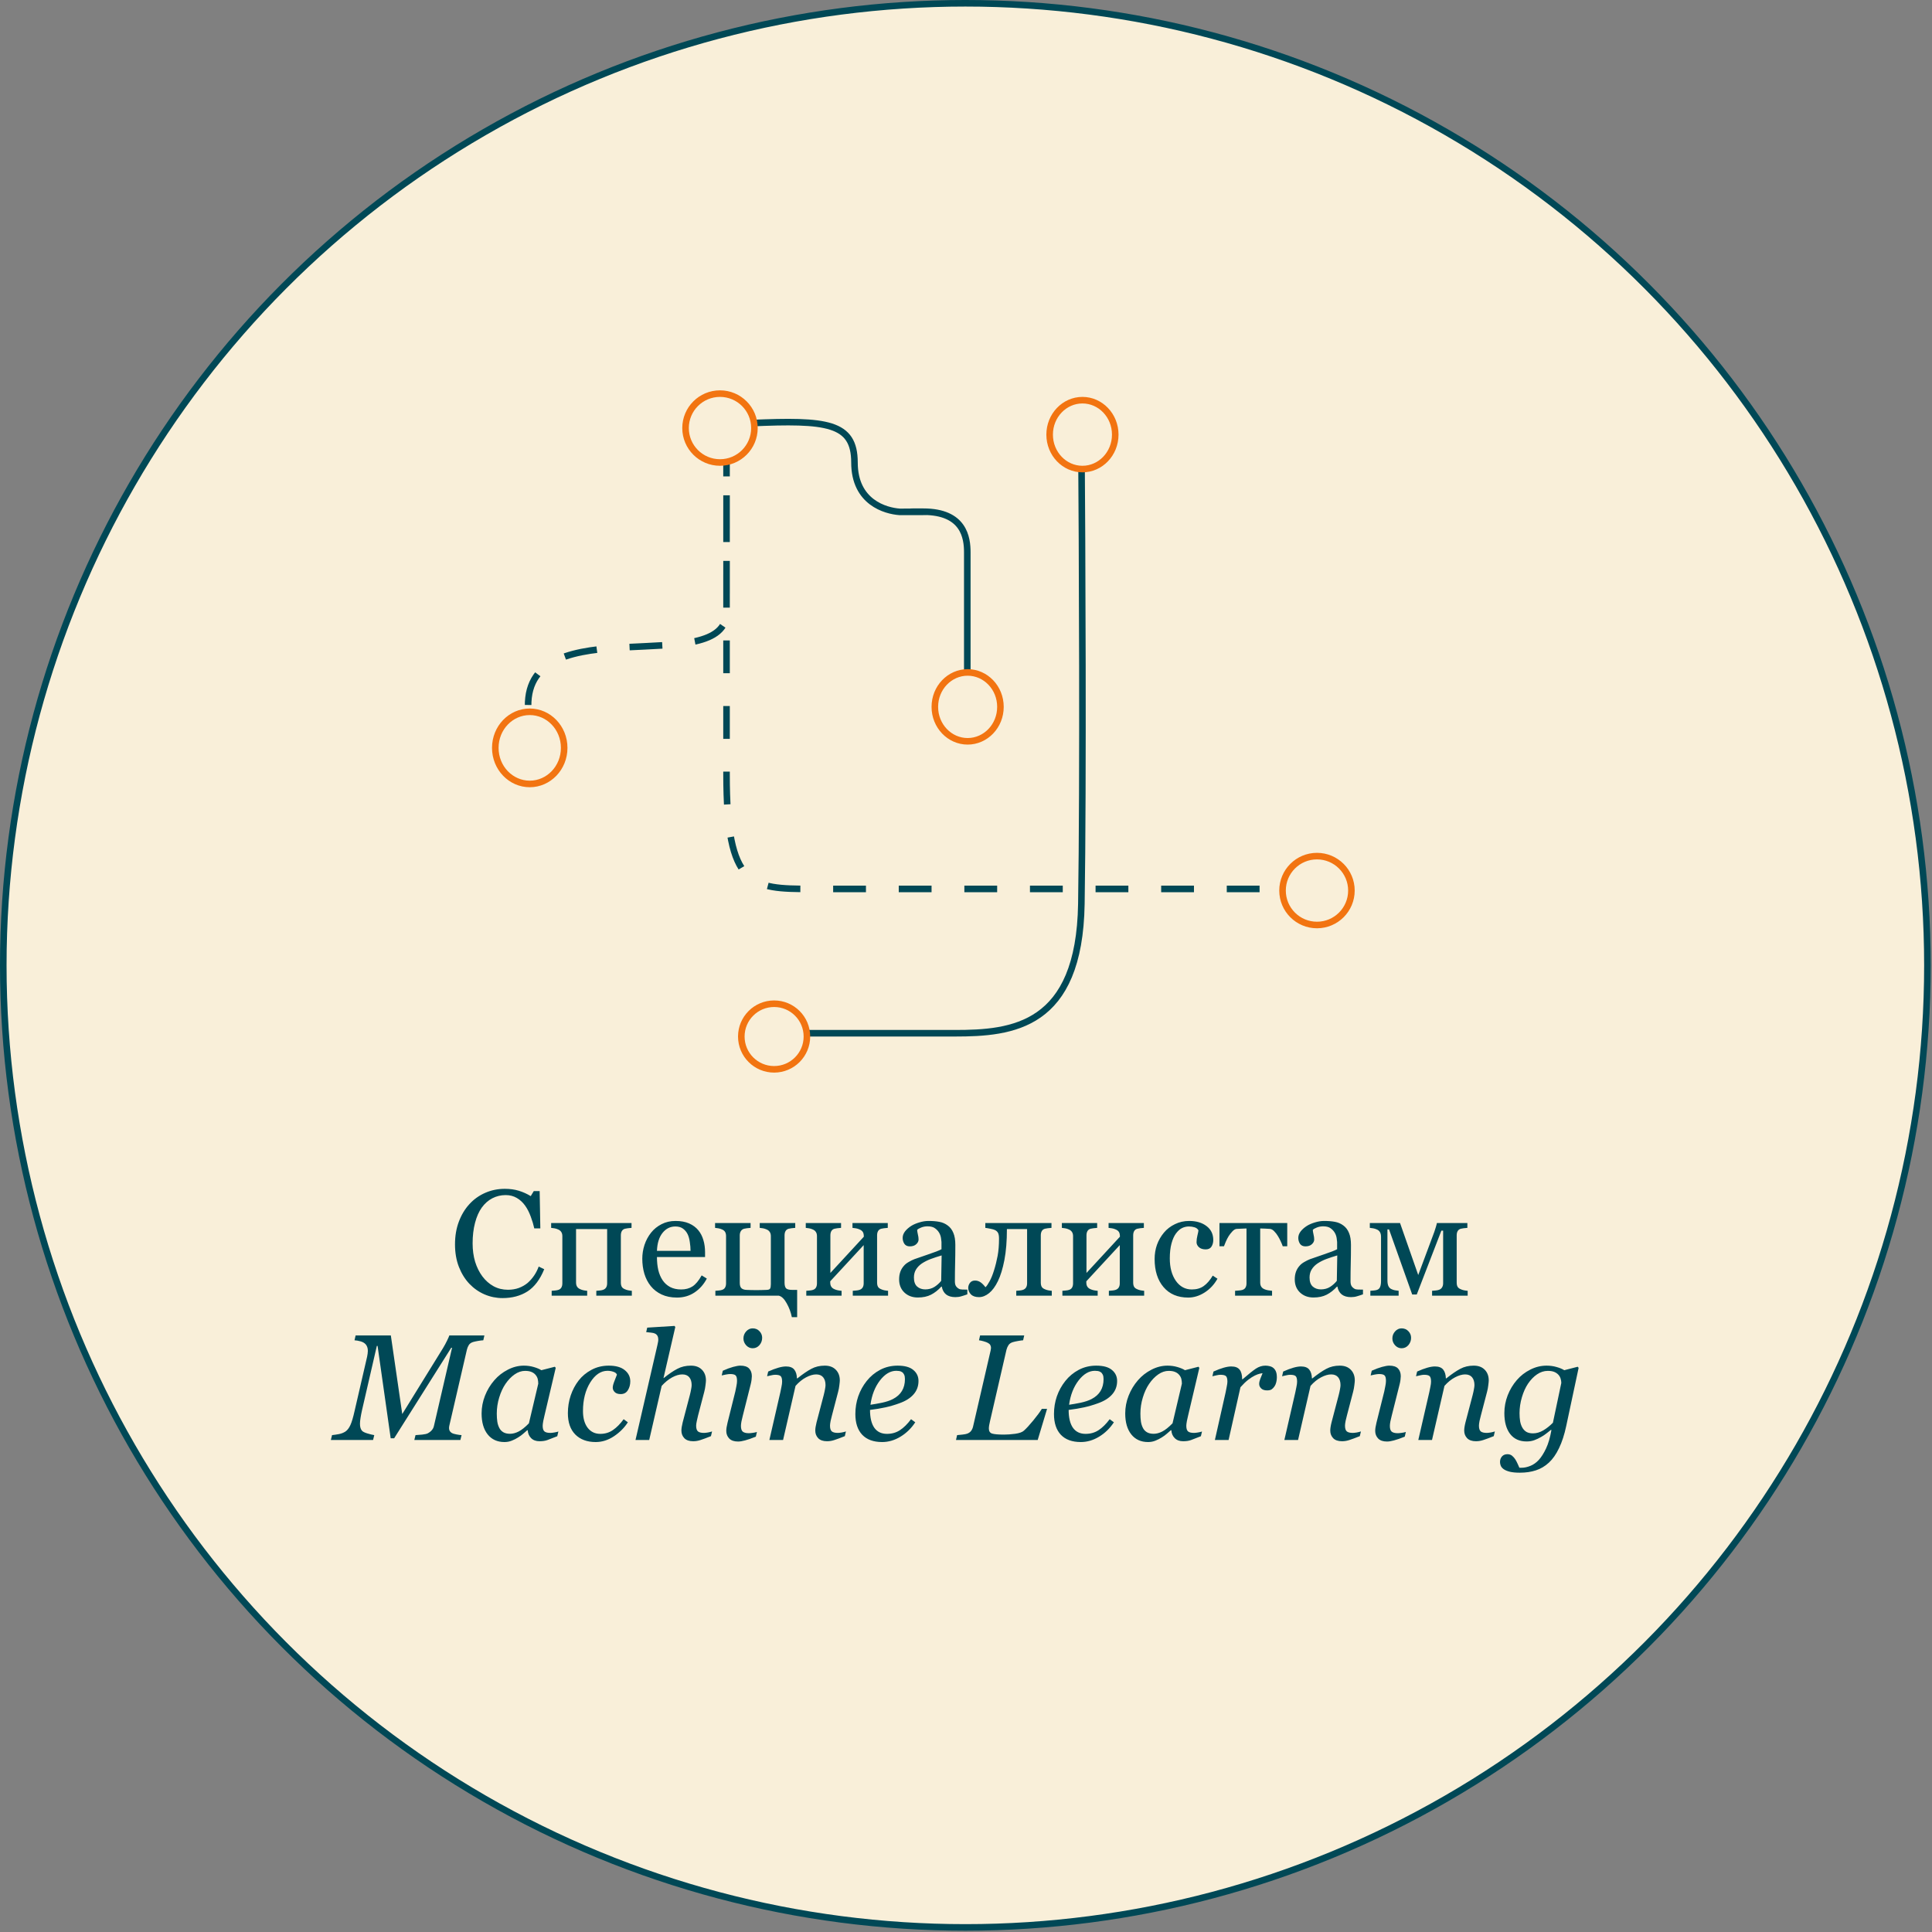 <?xml version="1.0" encoding="UTF-8"?> <svg xmlns="http://www.w3.org/2000/svg" width="589" height="589" viewBox="0 0 589 589" fill="none"><rect x="0" y="0" width="589" height="589" fill="#808080" stroke="none"/> <circle cx="294.302" cy="294.302" r="293.302" fill="#F9EFD9" stroke="#004856" stroke-width="2"></circle> <path d="M153.203 395.741C151.301 395.741 149.475 395.367 147.723 394.618C145.986 393.869 144.443 392.791 143.096 391.384C141.763 389.976 140.7 388.262 139.906 386.24C139.113 384.204 138.716 381.913 138.716 379.367C138.716 376.822 139.105 374.516 139.884 372.449C140.662 370.368 141.741 368.578 143.118 367.081C144.481 365.599 146.09 364.453 147.947 363.645C149.804 362.836 151.788 362.432 153.899 362.432C155.472 362.432 156.894 362.626 158.167 363.016C159.44 363.405 160.653 363.951 161.806 364.655L162.727 363.128H164.523L164.726 374.493H162.884C162.644 373.385 162.285 372.187 161.806 370.899C161.326 369.597 160.765 368.496 160.121 367.598C159.402 366.579 158.549 365.786 157.561 365.217C156.572 364.633 155.442 364.341 154.169 364.341C152.716 364.341 151.361 364.663 150.104 365.307C148.861 365.951 147.783 366.901 146.869 368.159C146.001 369.372 145.319 370.914 144.825 372.786C144.331 374.658 144.084 376.747 144.084 379.053C144.084 381.089 144.339 382.961 144.848 384.668C145.372 386.36 146.113 387.85 147.071 389.138C148.03 390.41 149.16 391.406 150.463 392.125C151.781 392.844 153.248 393.203 154.865 393.203C156.078 393.203 157.194 393.016 158.212 392.642C159.23 392.252 160.114 391.743 160.862 391.114C161.611 390.455 162.27 389.707 162.839 388.868C163.408 388.03 163.872 387.116 164.231 386.128L165.916 386.937C164.628 390.096 162.921 392.357 160.795 393.72C158.669 395.067 156.138 395.741 153.203 395.741ZM192.622 395H181.796V393.518C182.14 393.488 182.492 393.458 182.852 393.428C183.211 393.398 183.525 393.338 183.795 393.248C184.214 393.113 184.536 392.881 184.761 392.552C184.985 392.207 185.098 391.766 185.098 391.227V374.695H175.619V391.002C175.619 391.511 175.724 391.93 175.934 392.26C176.143 392.589 176.458 392.844 176.877 393.023C177.191 393.173 177.528 393.285 177.888 393.36C178.247 393.435 178.621 393.488 179.011 393.518V395H168.185V393.518C168.529 393.488 168.881 393.458 169.24 393.428C169.615 393.398 169.937 393.338 170.206 393.248C170.625 393.113 170.932 392.881 171.127 392.552C171.337 392.207 171.441 391.766 171.441 391.227V376.852C171.441 376.357 171.337 375.946 171.127 375.616C170.917 375.272 170.603 375.01 170.184 374.83C169.794 374.65 169.412 374.531 169.038 374.471C168.679 374.411 168.342 374.366 168.027 374.336V372.854H192.532V374.336C192.098 374.366 191.716 374.403 191.387 374.448C191.072 374.493 190.78 374.546 190.511 374.605C190.091 374.725 189.777 374.965 189.567 375.324C189.373 375.669 189.275 376.103 189.275 376.627V391.002C189.275 391.526 189.365 391.953 189.545 392.282C189.725 392.597 190.032 392.844 190.466 393.023C190.78 393.173 191.117 393.285 191.477 393.36C191.851 393.435 192.233 393.488 192.622 393.518V395ZM215.487 389.789C214.559 391.556 213.316 392.964 211.759 394.012C210.201 395.06 208.412 395.584 206.391 395.584C204.609 395.584 203.044 395.27 201.696 394.641C200.364 394.012 199.263 393.158 198.395 392.08C197.526 391.002 196.875 389.744 196.44 388.307C196.021 386.869 195.812 385.349 195.812 383.747C195.812 382.31 196.036 380.902 196.485 379.524C196.95 378.132 197.623 376.882 198.507 375.773C199.36 374.71 200.416 373.857 201.674 373.213C202.947 372.554 204.369 372.225 205.941 372.225C207.559 372.225 208.944 372.479 210.097 372.988C211.25 373.497 212.186 374.194 212.904 375.077C213.593 375.916 214.102 376.904 214.432 378.042C214.776 379.18 214.948 380.415 214.948 381.748V383.23H200.281C200.281 384.683 200.416 386.001 200.686 387.184C200.97 388.367 201.412 389.407 202.011 390.306C202.595 391.174 203.358 391.863 204.302 392.372C205.245 392.866 206.368 393.113 207.671 393.113C209.004 393.113 210.149 392.806 211.107 392.192C212.081 391.563 213.017 390.44 213.915 388.823L215.487 389.789ZM210.523 381.344C210.523 380.505 210.449 379.607 210.299 378.648C210.164 377.69 209.939 376.889 209.625 376.245C209.281 375.556 208.809 374.995 208.21 374.561C207.611 374.126 206.84 373.909 205.896 373.909C204.324 373.909 203.014 374.568 201.966 375.886C200.933 377.188 200.371 379.008 200.281 381.344H210.523ZM237.387 395H218.093V393.518C218.437 393.488 218.789 393.458 219.148 393.428C219.523 393.398 219.845 393.338 220.114 393.248C220.534 393.113 220.84 392.881 221.035 392.552C221.245 392.207 221.35 391.766 221.35 391.227V376.852C221.35 376.357 221.26 375.946 221.08 375.616C220.9 375.287 220.593 375.025 220.159 374.83C219.77 374.65 219.388 374.531 219.014 374.471C218.654 374.411 218.317 374.366 218.003 374.336V372.854H228.829V374.336C228.395 374.366 228.021 374.403 227.706 374.448C227.392 374.493 227.1 374.546 226.83 374.605C226.411 374.725 226.089 374.965 225.864 375.324C225.64 375.684 225.527 376.118 225.527 376.627V391.092C225.527 391.9 225.715 392.462 226.089 392.776C226.463 393.076 226.98 393.233 227.639 393.248C228.013 393.248 228.447 393.263 228.941 393.293C229.436 393.308 229.997 393.315 230.626 393.315C231.105 393.315 231.599 393.308 232.108 393.293C232.632 393.278 233.142 393.263 233.636 393.248C234.265 393.233 234.646 393.098 234.781 392.844C234.931 392.574 235.006 392.125 235.006 391.496V376.852C235.006 376.357 234.901 375.946 234.691 375.616C234.482 375.272 234.167 375.01 233.748 374.83C233.359 374.65 232.984 374.531 232.625 374.471C232.281 374.411 231.944 374.366 231.614 374.336V372.854H242.44V374.336C242.006 374.366 241.624 374.403 241.295 374.448C240.98 374.493 240.688 374.546 240.419 374.605C240 374.725 239.685 374.965 239.476 375.324C239.281 375.669 239.184 376.103 239.184 376.627V391.047C239.184 391.84 239.333 392.41 239.633 392.754C239.947 393.083 240.599 393.248 241.587 393.248H243.024V401.559H241.407C241.108 400.061 240.576 398.639 239.812 397.291C239.064 395.943 238.255 395.18 237.387 395ZM270.741 395H259.982V393.518C260.327 393.488 260.679 393.458 261.038 393.428C261.412 393.398 261.734 393.338 262.004 393.248C262.423 393.113 262.745 392.881 262.97 392.552C263.194 392.207 263.307 391.766 263.307 391.227V379.592L253.109 390.62V391.002C253.109 391.511 253.214 391.93 253.424 392.26C253.633 392.589 253.948 392.844 254.367 393.023C254.697 393.173 255.041 393.285 255.4 393.36C255.775 393.435 256.164 393.488 256.568 393.518V395H245.81V393.518C246.154 393.488 246.506 393.458 246.865 393.428C247.24 393.398 247.562 393.338 247.831 393.248C248.25 393.113 248.557 392.881 248.752 392.552C248.962 392.207 249.066 391.766 249.066 391.227V376.852C249.066 376.357 248.962 375.946 248.752 375.616C248.542 375.272 248.228 375.01 247.809 374.83C247.419 374.65 247.037 374.531 246.663 374.471C246.304 374.411 245.967 374.366 245.652 374.336V372.854H256.411V374.336C255.977 374.366 255.595 374.403 255.266 374.448C254.951 374.493 254.659 374.546 254.39 374.605C253.97 374.725 253.656 374.965 253.446 375.324C253.252 375.669 253.154 376.103 253.154 376.627V388.082L263.352 377.031C263.352 376.372 263.247 375.886 263.037 375.571C262.827 375.257 262.513 375.01 262.094 374.83C261.704 374.65 261.315 374.531 260.926 374.471C260.551 374.411 260.207 374.366 259.893 374.336V372.854H270.651V374.336C270.217 374.366 269.835 374.403 269.506 374.448C269.191 374.493 268.899 374.546 268.63 374.605C268.211 374.725 267.896 374.965 267.687 375.324C267.492 375.669 267.395 376.103 267.395 376.627V391.002C267.395 391.526 267.484 391.953 267.664 392.282C267.844 392.597 268.151 392.844 268.585 393.023C268.899 393.173 269.236 393.285 269.596 393.36C269.97 393.435 270.352 393.488 270.741 393.518V395ZM294.909 394.596C294.205 394.85 293.584 395.052 293.045 395.202C292.521 395.367 291.922 395.449 291.248 395.449C290.08 395.449 289.144 395.18 288.44 394.641C287.752 394.087 287.31 393.285 287.115 392.237H286.98C286.007 393.315 284.959 394.139 283.836 394.708C282.728 395.277 281.388 395.562 279.815 395.562C278.153 395.562 276.783 395.052 275.705 394.034C274.642 393.016 274.11 391.683 274.11 390.036C274.11 389.183 274.23 388.419 274.47 387.745C274.709 387.071 275.069 386.465 275.548 385.926C275.922 385.477 276.416 385.08 277.03 384.735C277.644 384.376 278.221 384.091 278.76 383.882C279.434 383.627 280.796 383.156 282.848 382.467C284.914 381.778 286.307 381.239 287.025 380.85V378.626C287.025 378.431 286.98 378.057 286.891 377.503C286.816 376.949 286.644 376.425 286.374 375.931C286.075 375.377 285.648 374.897 285.094 374.493C284.555 374.074 283.784 373.864 282.78 373.864C282.091 373.864 281.448 373.984 280.849 374.224C280.265 374.448 279.853 374.688 279.613 374.942C279.613 375.242 279.681 375.684 279.815 376.268C279.965 376.852 280.04 377.391 280.04 377.885C280.04 378.409 279.8 378.888 279.321 379.322C278.857 379.757 278.206 379.974 277.367 379.974C276.618 379.974 276.064 379.712 275.705 379.188C275.361 378.648 275.188 378.049 275.188 377.391C275.188 376.702 275.428 376.043 275.907 375.414C276.401 374.785 277.038 374.224 277.816 373.729C278.49 373.31 279.306 372.958 280.265 372.674C281.223 372.374 282.159 372.225 283.072 372.225C284.33 372.225 285.423 372.314 286.352 372.494C287.295 372.659 288.148 373.026 288.912 373.595C289.676 374.149 290.252 374.905 290.642 375.863C291.046 376.807 291.248 378.027 291.248 379.524C291.248 381.666 291.226 383.567 291.181 385.229C291.136 386.877 291.113 388.681 291.113 390.643C291.113 391.227 291.211 391.691 291.405 392.035C291.615 392.38 291.929 392.672 292.349 392.911C292.573 393.046 292.925 393.121 293.404 393.136C293.898 393.151 294.4 393.158 294.909 393.158V394.596ZM287.07 382.736C285.798 383.111 284.682 383.478 283.724 383.837C282.765 384.196 281.874 384.646 281.051 385.185C280.302 385.694 279.711 386.3 279.276 387.004C278.842 387.693 278.625 388.516 278.625 389.475C278.625 390.717 278.947 391.631 279.591 392.215C280.25 392.799 281.081 393.091 282.084 393.091C283.147 393.091 284.083 392.836 284.892 392.327C285.7 391.803 286.382 391.189 286.936 390.485L287.07 382.736ZM320.649 395H309.823V393.518C310.168 393.488 310.52 393.458 310.879 393.428C311.238 393.398 311.553 393.338 311.822 393.248C312.242 393.113 312.563 392.881 312.788 392.552C313.013 392.207 313.125 391.766 313.125 391.227V374.695H306.971C306.971 378.349 306.716 381.493 306.207 384.129C305.698 386.764 305.039 388.913 304.23 390.575C303.437 392.207 302.538 393.428 301.535 394.236C300.532 395.045 299.506 395.449 298.458 395.449C297.38 395.449 296.564 395.172 296.01 394.618C295.456 394.049 295.179 393.39 295.179 392.642C295.179 392.103 295.351 391.593 295.695 391.114C296.055 390.635 296.571 390.396 297.245 390.396C297.874 390.396 298.443 390.575 298.952 390.935C299.461 391.294 299.955 391.796 300.435 392.439C300.794 392.11 301.213 391.504 301.692 390.62C302.187 389.722 302.636 388.614 303.04 387.296C303.489 385.873 303.856 384.398 304.141 382.871C304.425 381.344 304.567 379.592 304.567 377.615C304.567 376.837 304.47 376.26 304.275 375.886C304.081 375.511 303.774 375.219 303.354 375.01C303.07 374.86 302.606 374.725 301.962 374.605C301.318 374.471 300.794 374.381 300.39 374.336V372.854H320.56V374.336C320.125 374.366 319.743 374.403 319.414 374.448C319.1 374.493 318.808 374.546 318.538 374.605C318.119 374.725 317.804 374.965 317.595 375.324C317.4 375.669 317.303 376.103 317.303 376.627V391.002C317.303 391.526 317.393 391.953 317.572 392.282C317.752 392.597 318.059 392.844 318.493 393.023C318.808 393.173 319.145 393.285 319.504 393.36C319.878 393.435 320.26 393.488 320.649 393.518V395ZM348.815 395H338.057V393.518C338.401 393.488 338.753 393.458 339.112 393.428C339.487 393.398 339.809 393.338 340.078 393.248C340.497 393.113 340.819 392.881 341.044 392.552C341.269 392.207 341.381 391.766 341.381 391.227V379.592L331.184 390.62V391.002C331.184 391.511 331.288 391.93 331.498 392.26C331.708 392.589 332.022 392.844 332.441 393.023C332.771 393.173 333.115 393.285 333.475 393.36C333.849 393.435 334.238 393.488 334.643 393.518V395H323.884V393.518C324.228 393.488 324.58 393.458 324.939 393.428C325.314 393.398 325.636 393.338 325.905 393.248C326.325 393.113 326.632 392.881 326.826 392.552C327.036 392.207 327.141 391.766 327.141 391.227V376.852C327.141 376.357 327.036 375.946 326.826 375.616C326.617 375.272 326.302 375.01 325.883 374.83C325.493 374.65 325.112 374.531 324.737 374.471C324.378 374.411 324.041 374.366 323.727 374.336V372.854H334.485V374.336C334.051 374.366 333.669 374.403 333.34 374.448C333.025 374.493 332.733 374.546 332.464 374.605C332.045 374.725 331.73 374.965 331.521 375.324C331.326 375.669 331.229 376.103 331.229 376.627V388.082L341.426 377.031C341.426 376.372 341.321 375.886 341.111 375.571C340.902 375.257 340.587 375.01 340.168 374.83C339.779 374.65 339.389 374.531 339 374.471C338.626 374.411 338.281 374.366 337.967 374.336V372.854H348.726V374.336C348.291 374.366 347.91 374.403 347.58 374.448C347.266 374.493 346.974 374.546 346.704 374.605C346.285 374.725 345.97 374.965 345.761 375.324C345.566 375.669 345.469 376.103 345.469 376.627V391.002C345.469 391.526 345.559 391.953 345.738 392.282C345.918 392.597 346.225 392.844 346.659 393.023C346.974 393.173 347.311 393.285 347.67 393.36C348.044 393.435 348.426 393.488 348.815 393.518V395ZM362.247 395.584C359.043 395.584 356.535 394.521 354.723 392.395C352.911 390.268 352.005 387.416 352.005 383.837C352.005 382.28 352.244 380.827 352.724 379.479C353.218 378.117 353.929 376.882 354.857 375.773C355.741 374.71 356.849 373.857 358.182 373.213C359.514 372.554 360.967 372.225 362.539 372.225C364.71 372.225 366.477 372.749 367.84 373.797C369.202 374.83 369.884 376.245 369.884 378.042C369.884 378.791 369.704 379.457 369.345 380.041C368.985 380.61 368.394 380.895 367.57 380.895C366.687 380.895 365.998 380.67 365.504 380.221C365.025 379.771 364.785 379.27 364.785 378.716C364.785 378.042 364.875 377.353 365.055 376.649C365.234 375.931 365.339 375.407 365.369 375.077C365.1 374.613 364.695 374.306 364.156 374.156C363.632 373.992 363.063 373.909 362.449 373.909C361.73 373.909 361.042 374.066 360.383 374.381C359.739 374.68 359.11 375.242 358.496 376.065C357.942 376.814 357.493 377.825 357.148 379.098C356.804 380.37 356.632 381.89 356.632 383.657C356.632 386.442 357.246 388.718 358.474 390.485C359.716 392.237 361.341 393.113 363.348 393.113C364.8 393.113 366.013 392.761 366.986 392.058C367.975 391.354 368.888 390.298 369.727 388.891L371.164 389.834C370.176 391.601 368.873 393.001 367.256 394.034C365.639 395.067 363.969 395.584 362.247 395.584ZM392.435 379.951H391.064C390.93 379.532 390.728 379.038 390.458 378.469C390.203 377.9 389.919 377.361 389.604 376.852C389.275 376.298 388.901 375.811 388.481 375.392C388.077 374.957 387.65 374.71 387.201 374.65C386.737 374.605 386.22 374.576 385.651 374.561C385.082 374.531 384.596 374.516 384.191 374.516V391.002C384.191 391.511 384.296 391.93 384.506 392.26C384.715 392.589 385.03 392.844 385.449 393.023C385.779 393.173 386.153 393.285 386.572 393.36C386.992 393.435 387.403 393.488 387.808 393.518V395H376.532V393.518C376.877 393.488 377.266 393.458 377.7 393.428C378.149 393.398 378.509 393.338 378.778 393.248C379.198 393.113 379.505 392.881 379.699 392.552C379.909 392.207 380.014 391.766 380.014 391.227V374.516C379.535 374.531 378.995 374.553 378.396 374.583C377.798 374.598 377.326 374.62 376.981 374.65C376.592 374.68 376.173 374.927 375.724 375.392C375.289 375.856 374.908 376.342 374.578 376.852C374.264 377.361 373.972 377.93 373.702 378.559C373.433 379.173 373.245 379.637 373.141 379.951H371.771V372.854H392.435V379.951ZM415.524 394.596C414.821 394.85 414.199 395.052 413.66 395.202C413.136 395.367 412.537 395.449 411.863 395.449C410.695 395.449 409.759 395.18 409.056 394.641C408.367 394.087 407.925 393.285 407.73 392.237H407.596C406.622 393.315 405.574 394.139 404.451 394.708C403.343 395.277 402.003 395.562 400.431 395.562C398.769 395.562 397.398 395.052 396.32 394.034C395.257 393.016 394.726 391.683 394.726 390.036C394.726 389.183 394.845 388.419 395.085 387.745C395.325 387.071 395.684 386.465 396.163 385.926C396.537 385.477 397.032 385.08 397.646 384.735C398.259 384.376 398.836 384.091 399.375 383.882C400.049 383.627 401.411 383.156 403.463 382.467C405.529 381.778 406.922 381.239 407.641 380.85V378.626C407.641 378.431 407.596 378.057 407.506 377.503C407.431 376.949 407.259 376.425 406.989 375.931C406.69 375.377 406.263 374.897 405.709 374.493C405.17 374.074 404.399 373.864 403.396 373.864C402.707 373.864 402.063 373.984 401.464 374.224C400.88 374.448 400.468 374.688 400.229 374.942C400.229 375.242 400.296 375.684 400.431 376.268C400.58 376.852 400.655 377.391 400.655 377.885C400.655 378.409 400.416 378.888 399.937 379.322C399.472 379.757 398.821 379.974 397.982 379.974C397.234 379.974 396.68 379.712 396.32 379.188C395.976 378.648 395.804 378.049 395.804 377.391C395.804 376.702 396.043 376.043 396.522 375.414C397.017 374.785 397.653 374.224 398.432 373.729C399.105 373.31 399.922 372.958 400.88 372.674C401.838 372.374 402.774 372.225 403.688 372.225C404.945 372.225 406.038 372.314 406.967 372.494C407.91 372.659 408.764 373.026 409.527 373.595C410.291 374.149 410.868 374.905 411.257 375.863C411.661 376.807 411.863 378.027 411.863 379.524C411.863 381.666 411.841 383.567 411.796 385.229C411.751 386.877 411.729 388.681 411.729 390.643C411.729 391.227 411.826 391.691 412.021 392.035C412.23 392.38 412.545 392.672 412.964 392.911C413.188 393.046 413.54 393.121 414.02 393.136C414.514 393.151 415.015 393.158 415.524 393.158V394.596ZM407.686 382.736C406.413 383.111 405.297 383.478 404.339 383.837C403.381 384.196 402.49 384.646 401.666 385.185C400.917 385.694 400.326 386.3 399.892 387.004C399.457 387.693 399.24 388.516 399.24 389.475C399.24 390.717 399.562 391.631 400.206 392.215C400.865 392.799 401.696 393.091 402.699 393.091C403.762 393.091 404.698 392.836 405.507 392.327C406.315 391.803 406.997 391.189 407.551 390.485L407.686 382.736ZM447.441 395H436.593V393.518C436.937 393.488 437.289 393.458 437.648 393.428C438.023 393.398 438.345 393.338 438.614 393.248C439.049 393.113 439.378 392.874 439.603 392.529C439.842 392.17 439.962 391.736 439.962 391.227V375.189H439.423L431.921 394.641H430.528L423.476 374.808H422.981V390.328C422.981 391.092 423.086 391.691 423.296 392.125C423.521 392.559 423.835 392.859 424.239 393.023C424.554 393.173 424.891 393.285 425.25 393.36C425.624 393.435 426.006 393.488 426.396 393.518V395H417.771V393.518C418.115 393.488 418.467 393.458 418.826 393.428C419.201 393.398 419.522 393.338 419.792 393.248C420.241 393.098 420.556 392.806 420.735 392.372C420.93 391.923 421.027 391.316 421.027 390.553V377.076C421.027 376.492 420.923 376.021 420.713 375.661C420.503 375.287 420.189 375.01 419.77 374.83C419.38 374.65 418.998 374.531 418.624 374.471C418.265 374.411 417.928 374.366 417.613 374.336V372.854H426.822L432.37 388.711L437.267 375.571C437.416 375.137 437.581 374.62 437.761 374.021C437.94 373.423 438.038 373.033 438.053 372.854H447.352V374.336C446.917 374.366 446.535 374.403 446.206 374.448C445.892 374.493 445.6 374.546 445.33 374.605C444.911 374.725 444.596 374.965 444.387 375.324C444.192 375.669 444.095 376.103 444.095 376.627V391.002C444.095 391.526 444.185 391.953 444.364 392.282C444.544 392.597 444.851 392.844 445.285 393.023C445.6 393.173 445.937 393.285 446.296 393.36C446.67 393.435 447.052 393.488 447.441 393.518V395ZM147.678 407.128L147.341 408.61C146.907 408.625 146.353 408.693 145.679 408.812C145.005 408.932 144.503 409.045 144.174 409.149C143.59 409.344 143.171 409.651 142.916 410.07C142.661 410.49 142.474 410.939 142.354 411.418L136.986 434.62C136.956 434.74 136.934 434.875 136.919 435.024C136.904 435.174 136.896 435.294 136.896 435.384C136.896 435.698 136.964 435.983 137.099 436.237C137.233 436.477 137.458 436.694 137.772 436.889C137.982 437.023 138.424 437.158 139.098 437.293C139.786 437.428 140.326 437.503 140.715 437.518L140.355 439H126.317L126.677 437.518C127.216 437.488 127.89 437.435 128.698 437.36C129.507 437.271 130.076 437.143 130.405 436.979C130.929 436.694 131.349 436.365 131.663 435.99C131.993 435.616 132.21 435.159 132.314 434.62L137.817 410.879H137.57L120.163 438.483H119.107L115.109 410.317H114.885L110.37 429.903C110.19 430.697 110.041 431.468 109.921 432.217C109.801 432.965 109.741 433.572 109.741 434.036C109.741 434.53 109.794 434.957 109.898 435.316C110.003 435.661 110.153 435.945 110.348 436.17C110.617 436.484 111.186 436.769 112.055 437.023C112.923 437.278 113.604 437.443 114.099 437.518L113.739 439H100.869L101.229 437.518C101.932 437.443 102.636 437.338 103.34 437.203C104.044 437.068 104.695 436.814 105.294 436.439C105.893 436.035 106.402 435.376 106.821 434.463C107.241 433.549 107.667 432.112 108.102 430.15L111.92 413.619C111.995 413.275 112.047 412.968 112.077 412.698C112.122 412.414 112.145 412.137 112.145 411.867C112.145 411.388 112.085 410.991 111.965 410.677C111.845 410.347 111.688 410.07 111.493 409.846C111.104 409.411 110.572 409.104 109.898 408.925C109.24 408.745 108.633 408.64 108.079 408.61L108.416 407.128H119.152L122.634 431.094L135.032 411.036C135.496 410.272 135.923 409.486 136.312 408.678C136.702 407.869 136.926 407.353 136.986 407.128H147.678ZM160.885 436.035H160.728C160.398 436.305 160.001 436.649 159.537 437.068C159.088 437.473 158.556 437.862 157.942 438.236C157.358 438.611 156.722 438.933 156.033 439.202C155.344 439.487 154.596 439.629 153.787 439.629C151.616 439.629 149.909 438.85 148.666 437.293C147.438 435.736 146.824 433.609 146.824 430.914C146.824 429.057 147.169 427.253 147.857 425.501C148.546 423.749 149.497 422.177 150.71 420.784C151.863 419.451 153.233 418.381 154.82 417.572C156.408 416.749 158.04 416.337 159.717 416.337C160.78 416.337 161.791 416.479 162.749 416.764C163.722 417.048 164.486 417.37 165.04 417.729L169.15 416.674L169.42 417.011L166.006 431.498C165.886 431.962 165.759 432.531 165.624 433.205C165.504 433.864 165.444 434.351 165.444 434.665C165.444 435.519 165.624 436.095 165.983 436.395C166.343 436.694 166.949 436.844 167.803 436.844C168.087 436.844 168.492 436.799 169.016 436.709C169.54 436.619 169.944 436.522 170.229 436.417L169.892 437.854C168.544 438.394 167.541 438.783 166.882 439.022C166.223 439.262 165.422 439.382 164.479 439.382C163.4 439.382 162.547 439.067 161.918 438.438C161.289 437.81 160.945 437.008 160.885 436.035ZM164.097 421.84C164.097 421.346 164.044 420.874 163.939 420.425C163.835 419.976 163.618 419.556 163.288 419.167C162.989 418.793 162.577 418.493 162.053 418.269C161.529 418.044 160.87 417.932 160.076 417.932C158.983 417.932 157.92 418.291 156.887 419.01C155.854 419.729 154.925 420.694 154.102 421.907C153.323 423.045 152.687 424.423 152.192 426.04C151.698 427.657 151.451 429.297 151.451 430.959C151.451 431.872 151.504 432.681 151.608 433.385C151.713 434.089 151.915 434.732 152.215 435.316C152.499 435.885 152.911 436.327 153.45 436.642C153.989 436.956 154.671 437.113 155.494 437.113C156.333 437.113 157.209 436.881 158.122 436.417C159.05 435.938 160.091 435.107 161.244 433.924L164.097 421.84ZM181.616 439.629C178.996 439.629 176.922 438.865 175.395 437.338C173.882 435.811 173.126 433.639 173.126 430.824C173.126 428.952 173.41 427.163 173.979 425.456C174.563 423.734 175.372 422.207 176.405 420.874C177.438 419.541 178.741 418.456 180.313 417.617C181.901 416.764 183.66 416.337 185.592 416.337C187.733 416.337 189.358 416.794 190.466 417.707C191.589 418.605 192.15 419.743 192.15 421.121C192.15 422.154 191.903 423.06 191.409 423.839C190.93 424.618 190.204 425.007 189.23 425.007C188.422 425.007 187.815 424.805 187.411 424.4C187.007 423.996 186.805 423.547 186.805 423.053C186.805 422.574 186.969 421.922 187.299 421.099C187.628 420.26 187.89 419.586 188.085 419.077C187.92 418.673 187.553 418.381 186.984 418.201C186.415 418.007 185.824 417.909 185.21 417.909C183.174 417.909 181.414 419.1 179.932 421.48C178.464 423.846 177.73 426.751 177.73 430.195C177.73 432.322 178.202 434.014 179.146 435.271C180.104 436.514 181.392 437.136 183.009 437.136C184.461 437.136 185.749 436.746 186.872 435.968C188.01 435.189 189.096 434.089 190.129 432.666L191.409 433.609C190.376 435.242 188.968 436.657 187.187 437.854C185.42 439.037 183.563 439.629 181.616 439.629ZM217.082 436.395L216.745 437.832C215.397 438.371 214.349 438.76 213.601 439C212.852 439.255 212.096 439.382 211.332 439.382C210.134 439.382 209.236 439.075 208.637 438.461C208.038 437.832 207.738 437.061 207.738 436.147C207.738 435.818 207.768 435.459 207.828 435.069C207.888 434.665 207.985 434.193 208.12 433.654L210.321 425.276C210.486 424.632 210.613 424.049 210.703 423.524C210.808 423 210.86 422.581 210.86 422.267C210.86 421.263 210.621 420.47 210.142 419.886C209.662 419.302 208.951 419.01 208.008 419.01C207.049 419.01 206.009 419.317 204.886 419.931C203.778 420.545 202.722 421.406 201.719 422.514L197.923 439H193.745L200.416 410.093C200.491 409.748 200.551 409.456 200.596 409.217C200.656 408.977 200.686 408.723 200.686 408.453C200.686 407.914 200.596 407.502 200.416 407.218C200.236 406.918 199.982 406.694 199.652 406.544C199.368 406.409 198.979 406.319 198.484 406.274C197.99 406.229 197.496 406.177 197.002 406.117L197.316 404.747L205.649 404.23L205.874 404.567L202.28 420.11H202.37C203.912 418.868 205.29 417.932 206.503 417.303C207.716 416.659 209.093 416.337 210.636 416.337C212.073 416.337 213.196 416.756 214.005 417.595C214.813 418.418 215.218 419.504 215.218 420.852C215.218 421.121 215.173 421.6 215.083 422.289C215.008 422.978 214.881 423.659 214.701 424.333L212.814 431.543C212.695 432.022 212.567 432.576 212.433 433.205C212.298 433.819 212.23 434.298 212.23 434.643C212.23 435.496 212.418 436.08 212.792 436.395C213.166 436.694 213.78 436.844 214.634 436.844C214.918 436.844 215.323 436.799 215.847 436.709C216.386 436.604 216.798 436.499 217.082 436.395ZM230.761 436.552L230.424 437.989C229.046 438.543 227.946 438.925 227.122 439.135C226.299 439.359 225.595 439.472 225.011 439.472C223.813 439.472 222.914 439.165 222.315 438.551C221.716 437.922 221.417 437.151 221.417 436.237C221.417 435.893 221.447 435.534 221.507 435.159C221.567 434.785 221.664 434.313 221.799 433.744L224.18 424.198C224.299 423.674 224.412 423.113 224.517 422.514C224.636 421.915 224.696 421.406 224.696 420.986C224.696 420.148 224.554 419.594 224.27 419.324C224 419.04 223.438 418.897 222.585 418.897C222.256 418.897 221.814 418.95 221.26 419.055C220.721 419.16 220.309 419.249 220.024 419.324L220.361 417.887C221.529 417.363 222.577 416.973 223.506 416.719C224.434 416.464 225.168 416.337 225.707 416.337C226.935 416.337 227.826 416.629 228.38 417.213C228.934 417.797 229.211 418.583 229.211 419.571C229.211 419.841 229.181 420.208 229.121 420.672C229.061 421.136 228.971 421.6 228.852 422.064L226.448 431.61C226.299 432.194 226.164 432.771 226.044 433.34C225.939 433.894 225.887 434.351 225.887 434.71C225.887 435.563 226.074 436.147 226.448 436.462C226.838 436.776 227.459 436.934 228.312 436.934C228.597 436.934 229.001 436.896 229.525 436.821C230.064 436.746 230.476 436.657 230.761 436.552ZM232.355 407.847C232.355 408.7 232.078 409.449 231.524 410.093C230.97 410.722 230.282 411.036 229.458 411.036C228.694 411.036 228.035 410.737 227.481 410.138C226.927 409.524 226.65 408.827 226.65 408.049C226.65 407.225 226.927 406.507 227.481 405.893C228.035 405.279 228.694 404.972 229.458 404.972C230.312 404.972 231.008 405.264 231.547 405.848C232.086 406.417 232.355 407.083 232.355 407.847ZM257.894 436.395L257.557 437.832C256.209 438.371 255.161 438.76 254.412 439C253.663 439.255 252.907 439.382 252.144 439.382C250.946 439.382 250.047 439.075 249.448 438.461C248.849 437.832 248.55 437.061 248.55 436.147C248.55 435.818 248.58 435.459 248.64 435.069C248.7 434.665 248.797 434.193 248.932 433.654L251.133 425.276C251.298 424.632 251.425 424.049 251.515 423.524C251.619 423 251.672 422.581 251.672 422.267C251.672 421.263 251.432 420.47 250.953 419.886C250.474 419.302 249.763 419.01 248.819 419.01C247.906 419.01 246.88 419.309 245.742 419.908C244.604 420.507 243.534 421.376 242.53 422.514L238.734 439H234.557L237.903 424.445C237.978 424.086 238.083 423.569 238.218 422.896C238.368 422.207 238.442 421.653 238.442 421.233C238.442 420.395 238.3 419.833 238.016 419.549C237.731 419.264 237.162 419.122 236.309 419.122C235.979 419.122 235.56 419.182 235.051 419.302C234.542 419.407 234.145 419.496 233.86 419.571L234.197 418.134C235.365 417.61 236.398 417.22 237.297 416.966C238.195 416.711 238.966 416.584 239.61 416.584C240.793 416.584 241.639 416.906 242.148 417.55C242.658 418.194 242.927 419.085 242.957 420.223H243.092C244.739 418.905 246.161 417.932 247.359 417.303C248.557 416.659 249.92 416.337 251.447 416.337C252.885 416.337 254.008 416.756 254.816 417.595C255.625 418.418 256.029 419.504 256.029 420.852C256.029 421.121 255.984 421.6 255.895 422.289C255.82 422.978 255.692 423.659 255.513 424.333L253.626 431.543C253.491 432.022 253.356 432.576 253.222 433.205C253.102 433.819 253.042 434.298 253.042 434.643C253.042 435.496 253.229 436.08 253.604 436.395C253.978 436.694 254.592 436.844 255.445 436.844C255.73 436.844 256.134 436.799 256.658 436.709C257.197 436.604 257.609 436.499 257.894 436.395ZM280.018 421.009C280.018 422.596 279.516 423.959 278.513 425.097C277.524 426.235 276.079 427.141 274.178 427.814C272.785 428.324 271.378 428.735 269.955 429.05C268.533 429.364 266.96 429.626 265.238 429.836C265.238 432.202 265.673 434.014 266.541 435.271C267.424 436.514 268.712 437.136 270.404 437.136C271.902 437.136 273.219 436.761 274.357 436.013C275.51 435.264 276.641 434.148 277.749 432.666L279.029 433.609C277.831 435.436 276.334 436.896 274.537 437.989C272.74 439.082 270.876 439.629 268.944 439.629C266.294 439.629 264.265 438.888 262.857 437.405C261.465 435.923 260.769 433.819 260.769 431.094C260.769 429.207 261.061 427.41 261.645 425.703C262.243 423.981 263.112 422.409 264.25 420.986C265.358 419.594 266.713 418.471 268.315 417.617C269.933 416.764 271.715 416.337 273.661 416.337C275.817 416.337 277.412 416.779 278.445 417.662C279.493 418.531 280.018 419.646 280.018 421.009ZM275.885 420.447C275.885 419.863 275.802 419.407 275.638 419.077C275.473 418.733 275.263 418.478 275.009 418.313C274.739 418.134 274.455 418.021 274.155 417.977C273.856 417.932 273.549 417.909 273.234 417.909C271.438 417.909 269.775 418.897 268.248 420.874C266.736 422.851 265.777 425.314 265.373 428.264C266.421 428.114 267.604 427.904 268.922 427.635C270.24 427.35 271.333 426.983 272.201 426.534C273.444 425.89 274.365 425.067 274.964 424.063C275.578 423.045 275.885 421.84 275.885 420.447ZM319.212 429.521L316.359 439H291.45L291.787 437.518C292.161 437.488 292.693 437.435 293.382 437.36C294.071 437.285 294.572 437.188 294.887 437.068C295.426 436.859 295.83 436.559 296.1 436.17C296.384 435.766 296.579 435.301 296.684 434.777L302.007 411.732C302.037 411.598 302.059 411.463 302.074 411.328C302.104 411.178 302.119 411.036 302.119 410.901C302.119 410.602 302.052 410.332 301.917 410.093C301.797 409.838 301.573 409.621 301.243 409.441C300.944 409.262 300.502 409.09 299.918 408.925C299.349 408.76 298.862 408.655 298.458 408.61L298.795 407.128H312.249L311.912 408.61C311.568 408.625 311.066 408.693 310.407 408.812C309.763 408.917 309.194 409.045 308.7 409.194C308.116 409.389 307.689 409.703 307.42 410.138C307.15 410.572 306.956 411.029 306.836 411.508L301.85 433.138C301.73 433.662 301.632 434.126 301.558 434.53C301.498 434.92 301.468 435.242 301.468 435.496C301.468 436.32 301.797 436.836 302.456 437.046C303.13 437.256 304.35 437.36 306.117 437.36C307.105 437.36 308.229 437.278 309.486 437.113C310.759 436.934 311.643 436.619 312.137 436.17C312.9 435.496 313.859 434.455 315.012 433.048C316.18 431.625 317.048 430.45 317.617 429.521H319.212ZM340.572 421.009C340.572 422.596 340.071 423.959 339.067 425.097C338.079 426.235 336.634 427.141 334.732 427.814C333.34 428.324 331.932 428.735 330.51 429.05C329.087 429.364 327.515 429.626 325.793 429.836C325.793 432.202 326.227 434.014 327.096 435.271C327.979 436.514 329.267 437.136 330.959 437.136C332.456 437.136 333.774 436.761 334.912 436.013C336.065 435.264 337.196 434.148 338.304 432.666L339.584 433.609C338.386 435.436 336.889 436.896 335.092 437.989C333.295 439.082 331.431 439.629 329.499 439.629C326.849 439.629 324.82 438.888 323.412 437.405C322.02 435.923 321.323 433.819 321.323 431.094C321.323 429.207 321.615 427.41 322.199 425.703C322.798 423.981 323.667 422.409 324.805 420.986C325.913 419.594 327.268 418.471 328.87 417.617C330.487 416.764 332.269 416.337 334.216 416.337C336.372 416.337 337.967 416.779 339 417.662C340.048 418.531 340.572 419.646 340.572 421.009ZM336.439 420.447C336.439 419.863 336.357 419.407 336.192 419.077C336.028 418.733 335.818 418.478 335.563 418.313C335.294 418.134 335.009 418.021 334.71 417.977C334.41 417.932 334.104 417.909 333.789 417.909C331.992 417.909 330.33 418.897 328.803 420.874C327.29 422.851 326.332 425.314 325.928 428.264C326.976 428.114 328.159 427.904 329.477 427.635C330.794 427.35 331.887 426.983 332.756 426.534C333.999 425.89 334.92 425.067 335.519 424.063C336.132 423.045 336.439 421.84 336.439 420.447ZM357.104 436.035H356.946C356.617 436.305 356.22 436.649 355.756 437.068C355.307 437.473 354.775 437.862 354.161 438.236C353.577 438.611 352.941 438.933 352.252 439.202C351.563 439.487 350.814 439.629 350.006 439.629C347.835 439.629 346.128 438.85 344.885 437.293C343.657 435.736 343.043 433.609 343.043 430.914C343.043 429.057 343.387 427.253 344.076 425.501C344.765 423.749 345.716 422.177 346.929 420.784C348.082 419.451 349.452 418.381 351.039 417.572C352.626 416.749 354.258 416.337 355.936 416.337C356.999 416.337 358.009 416.479 358.968 416.764C359.941 417.048 360.705 417.37 361.259 417.729L365.369 416.674L365.639 417.011L362.225 431.498C362.105 431.962 361.978 432.531 361.843 433.205C361.723 433.864 361.663 434.351 361.663 434.665C361.663 435.519 361.843 436.095 362.202 436.395C362.562 436.694 363.168 436.844 364.021 436.844C364.306 436.844 364.71 436.799 365.234 436.709C365.758 436.619 366.163 436.522 366.447 436.417L366.11 437.854C364.763 438.394 363.759 438.783 363.101 439.022C362.442 439.262 361.641 439.382 360.697 439.382C359.619 439.382 358.766 439.067 358.137 438.438C357.508 437.81 357.163 437.008 357.104 436.035ZM360.315 421.84C360.315 421.346 360.263 420.874 360.158 420.425C360.053 419.976 359.836 419.556 359.507 419.167C359.207 418.793 358.796 418.493 358.271 418.269C357.747 418.044 357.089 417.932 356.295 417.932C355.202 417.932 354.139 418.291 353.105 419.01C352.072 419.729 351.144 420.694 350.32 421.907C349.542 423.045 348.905 424.423 348.411 426.04C347.917 427.657 347.67 429.297 347.67 430.959C347.67 431.872 347.722 432.681 347.827 433.385C347.932 434.089 348.134 434.732 348.434 435.316C348.718 435.885 349.13 436.327 349.669 436.642C350.208 436.956 350.889 437.113 351.713 437.113C352.551 437.113 353.427 436.881 354.341 436.417C355.269 435.938 356.31 435.107 357.463 433.924L360.315 421.84ZM389.268 419.998C389.268 420.417 389.208 420.882 389.088 421.391C388.968 421.885 388.796 422.297 388.571 422.626C388.302 423.03 388.002 423.345 387.673 423.569C387.358 423.779 386.902 423.884 386.303 423.884C385.494 423.884 384.888 423.682 384.483 423.277C384.079 422.873 383.877 422.424 383.877 421.93C383.877 421.465 383.989 420.949 384.214 420.38C384.438 419.796 384.671 419.219 384.91 418.65C384.73 418.65 384.431 418.703 384.012 418.808C383.607 418.897 383.113 419.085 382.529 419.369C381.945 419.654 381.279 420.08 380.53 420.649C379.797 421.218 379.01 421.975 378.172 422.918L374.556 439H370.378L373.657 424.445C373.732 424.086 373.837 423.547 373.972 422.828C374.121 422.109 374.196 421.578 374.196 421.233C374.196 420.395 374.054 419.833 373.77 419.549C373.485 419.264 372.916 419.122 372.062 419.122C371.733 419.122 371.314 419.182 370.805 419.302C370.296 419.407 369.899 419.496 369.614 419.571L369.951 418.134C371.119 417.61 372.152 417.22 373.051 416.966C373.949 416.711 374.72 416.584 375.364 416.584C376.562 416.584 377.416 416.913 377.925 417.572C378.434 418.216 378.688 419.189 378.688 420.492H378.823C380.605 418.95 381.953 417.872 382.866 417.258C383.795 416.644 384.76 416.337 385.764 416.337C386.243 416.337 386.707 416.397 387.156 416.517C387.605 416.636 387.987 416.839 388.302 417.123C388.631 417.438 388.871 417.804 389.021 418.224C389.185 418.628 389.268 419.219 389.268 419.998ZM414.896 436.395L414.559 437.832C413.211 438.371 412.163 438.76 411.414 439C410.665 439.255 409.909 439.382 409.146 439.382C407.948 439.382 407.049 439.075 406.45 438.461C405.851 437.832 405.552 437.061 405.552 436.147C405.552 435.818 405.582 435.459 405.642 435.069C405.701 434.665 405.799 434.193 405.934 433.654L408.135 425.276C408.299 424.632 408.427 424.049 408.517 423.524C408.621 423 408.674 422.581 408.674 422.267C408.674 421.263 408.434 420.47 407.955 419.886C407.476 419.302 406.765 419.01 405.821 419.01C404.908 419.01 403.882 419.309 402.744 419.908C401.606 420.507 400.535 421.376 399.532 422.514L395.736 439H391.559L394.905 424.445C394.98 424.086 395.085 423.569 395.22 422.896C395.369 422.207 395.444 421.653 395.444 421.233C395.444 420.395 395.302 419.833 395.018 419.549C394.733 419.264 394.164 419.122 393.311 419.122C392.981 419.122 392.562 419.182 392.053 419.302C391.544 419.407 391.147 419.496 390.862 419.571L391.199 418.134C392.367 417.61 393.4 417.22 394.299 416.966C395.197 416.711 395.968 416.584 396.612 416.584C397.795 416.584 398.641 416.906 399.15 417.55C399.66 418.194 399.929 419.085 399.959 420.223H400.094C401.741 418.905 403.163 417.932 404.361 417.303C405.559 416.659 406.922 416.337 408.449 416.337C409.887 416.337 411.01 416.756 411.818 417.595C412.627 418.418 413.031 419.504 413.031 420.852C413.031 421.121 412.986 421.6 412.896 422.289C412.822 422.978 412.694 423.659 412.515 424.333L410.628 431.543C410.493 432.022 410.358 432.576 410.224 433.205C410.104 433.819 410.044 434.298 410.044 434.643C410.044 435.496 410.231 436.08 410.605 436.395C410.98 436.694 411.594 436.844 412.447 436.844C412.732 436.844 413.136 436.799 413.66 436.709C414.199 436.604 414.611 436.499 414.896 436.395ZM428.597 436.552L428.26 437.989C426.882 438.543 425.782 438.925 424.958 439.135C424.134 439.359 423.431 439.472 422.847 439.472C421.649 439.472 420.75 439.165 420.151 438.551C419.552 437.922 419.253 437.151 419.253 436.237C419.253 435.893 419.283 435.534 419.343 435.159C419.403 434.785 419.5 434.313 419.635 433.744L422.016 424.198C422.135 423.674 422.248 423.113 422.353 422.514C422.472 421.915 422.532 421.406 422.532 420.986C422.532 420.148 422.39 419.594 422.105 419.324C421.836 419.04 421.274 418.897 420.421 418.897C420.091 418.897 419.65 418.95 419.096 419.055C418.557 419.16 418.145 419.249 417.86 419.324L418.197 417.887C419.365 417.363 420.413 416.973 421.342 416.719C422.27 416.464 423.004 416.337 423.543 416.337C424.771 416.337 425.662 416.629 426.216 417.213C426.77 417.797 427.047 418.583 427.047 419.571C427.047 419.841 427.017 420.208 426.957 420.672C426.897 421.136 426.807 421.6 426.688 422.064L424.284 431.61C424.134 432.194 424 432.771 423.88 433.34C423.775 433.894 423.723 434.351 423.723 434.71C423.723 435.563 423.91 436.147 424.284 436.462C424.674 436.776 425.295 436.934 426.148 436.934C426.433 436.934 426.837 436.896 427.361 436.821C427.9 436.746 428.312 436.657 428.597 436.552ZM430.191 407.847C430.191 408.7 429.914 409.449 429.36 410.093C428.806 410.722 428.118 411.036 427.294 411.036C426.53 411.036 425.871 410.737 425.317 410.138C424.763 409.524 424.486 408.827 424.486 408.049C424.486 407.225 424.763 406.507 425.317 405.893C425.871 405.279 426.53 404.972 427.294 404.972C428.147 404.972 428.844 405.264 429.383 405.848C429.922 406.417 430.191 407.083 430.191 407.847ZM455.729 436.395L455.393 437.832C454.045 438.371 452.997 438.76 452.248 439C451.499 439.255 450.743 439.382 449.979 439.382C448.782 439.382 447.883 439.075 447.284 438.461C446.685 437.832 446.386 437.061 446.386 436.147C446.386 435.818 446.416 435.459 446.476 435.069C446.535 434.665 446.633 434.193 446.768 433.654L448.969 425.276C449.133 424.632 449.261 424.049 449.351 423.524C449.455 423 449.508 422.581 449.508 422.267C449.508 421.263 449.268 420.47 448.789 419.886C448.31 419.302 447.599 419.01 446.655 419.01C445.742 419.01 444.716 419.309 443.578 419.908C442.44 420.507 441.369 421.376 440.366 422.514L436.57 439H432.393L435.739 424.445C435.814 424.086 435.919 423.569 436.054 422.896C436.203 422.207 436.278 421.653 436.278 421.233C436.278 420.395 436.136 419.833 435.852 419.549C435.567 419.264 434.998 419.122 434.145 419.122C433.815 419.122 433.396 419.182 432.887 419.302C432.378 419.407 431.981 419.496 431.696 419.571L432.033 418.134C433.201 417.61 434.234 417.22 435.133 416.966C436.031 416.711 436.802 416.584 437.446 416.584C438.629 416.584 439.475 416.906 439.984 417.55C440.493 418.194 440.763 419.085 440.793 420.223H440.928C442.575 418.905 443.997 417.932 445.195 417.303C446.393 416.659 447.756 416.337 449.283 416.337C450.721 416.337 451.844 416.756 452.652 417.595C453.461 418.418 453.865 419.504 453.865 420.852C453.865 421.121 453.82 421.6 453.73 422.289C453.656 422.978 453.528 423.659 453.349 424.333L451.462 431.543C451.327 432.022 451.192 432.576 451.058 433.205C450.938 433.819 450.878 434.298 450.878 434.643C450.878 435.496 451.065 436.08 451.439 436.395C451.814 436.694 452.428 436.844 453.281 436.844C453.566 436.844 453.97 436.799 454.494 436.709C455.033 436.604 455.445 436.499 455.729 436.395ZM472.979 435.968L472.822 435.923C472.523 436.162 472.096 436.499 471.542 436.934C471.003 437.368 470.434 437.75 469.835 438.079C469.146 438.483 468.45 438.813 467.746 439.067C467.042 439.322 466.264 439.449 465.41 439.449C463.239 439.449 461.562 438.686 460.379 437.158C459.211 435.616 458.627 433.497 458.627 430.802C458.627 428.945 458.964 427.141 459.638 425.389C460.326 423.637 461.262 422.079 462.445 420.717C463.583 419.399 464.946 418.343 466.533 417.55C468.12 416.741 469.783 416.337 471.52 416.337C472.598 416.337 473.616 416.479 474.574 416.764C475.533 417.033 476.304 417.355 476.888 417.729L480.998 416.674L481.268 417.011L477.494 434.71C476.925 437.39 476.191 439.651 475.293 441.493C474.41 443.35 473.384 444.817 472.216 445.896C471.018 447.004 469.693 447.79 468.24 448.254C466.803 448.733 465.171 448.973 463.344 448.973C462.101 448.973 461.083 448.875 460.289 448.681C459.51 448.486 458.896 448.231 458.447 447.917C457.998 447.603 457.691 447.243 457.526 446.839C457.377 446.45 457.302 446.075 457.302 445.716C457.302 445.042 457.504 444.473 457.908 444.009C458.312 443.56 458.867 443.335 459.57 443.335C460.124 443.335 460.596 443.492 460.985 443.807C461.375 444.136 461.689 444.488 461.929 444.862C462.183 445.252 462.43 445.716 462.67 446.255C462.91 446.794 463.089 447.198 463.209 447.468H463.883C464.706 447.468 465.59 447.281 466.533 446.906C467.477 446.532 468.338 445.925 469.116 445.087C469.91 444.218 470.651 443.05 471.34 441.583C472.029 440.131 472.575 438.259 472.979 435.968ZM475.989 421.615C475.989 421.196 475.922 420.769 475.787 420.335C475.667 419.886 475.435 419.474 475.091 419.1C474.761 418.74 474.342 418.456 473.833 418.246C473.324 418.036 472.673 417.932 471.879 417.932C470.726 417.932 469.633 418.284 468.6 418.987C467.581 419.676 466.66 420.627 465.837 421.84C465.073 422.978 464.452 424.355 463.973 425.973C463.493 427.59 463.254 429.215 463.254 430.847C463.254 431.73 463.314 432.546 463.434 433.295C463.568 434.029 463.793 434.673 464.107 435.227C464.422 435.781 464.834 436.215 465.343 436.529C465.867 436.829 466.541 436.979 467.364 436.979C468.412 436.979 469.453 436.679 470.486 436.08C471.52 435.466 472.5 434.688 473.429 433.744L475.989 421.615Z" fill="#004856"></path> <path d="M294.895 215L294.895 168.4C294.897 164 293.927 156 281.497 156C268.399 156 295.222 156.05 274.257 156.05C270.014 155.746 260.5 153.183 260.5 141C260.5 128.817 252 128 228.857 129" stroke="#004856" stroke-width="2"></path> <path d="M330 184L330 137" stroke="#F9EFD9" stroke-width="2"></path> <path d="M231 315L291.094 315C308.575 315 329.079 313.065 329.672 275.551C330.266 238.038 329.92 166.742 329.672 133" stroke="#004856" stroke-width="2"></path> <circle cx="236" cy="316" r="10" fill="#F9EFD9" stroke="#F27411" stroke-width="2"></circle> <path d="M305 215.5C305 221.341 300.481 226 295 226C289.519 226 285 221.341 285 215.5C285 209.659 289.519 205 295 205C300.481 205 305 209.659 305 215.5Z" fill="#F9EFD9" stroke="#F27411" stroke-width="2"></path> <path d="M340 132.5C340 138.341 335.481 143 330 143C324.519 143 320 138.341 320 132.5C320 126.659 324.519 122 330 122C335.481 122 340 126.659 340 132.5Z" fill="#F9EFD9" stroke="#F27411" stroke-width="2"></path> <path d="M172 228C172 234.116 167.259 239 161.5 239C155.741 239 151 234.116 151 228C151 221.884 155.741 217 161.5 217C167.259 217 172 221.884 172 228Z" fill="#F9EFD9" stroke="#F27411" stroke-width="2"></path> <path d="M404 271H247.208C228.994 271 221.493 270.573 221.493 236.089V131M221.497 131C221.495 159.492 221.496 170.851 221.497 186.536C221.498 207.258 160.434 184.923 161.004 215.398" stroke="#004856" stroke-width="2" stroke-dasharray="10 10"></path> <circle cx="401.5" cy="271.5" r="10.5" fill="#F9EFD9" stroke="#F27411" stroke-width="2"></circle> <circle cx="219.5" cy="130.5" r="10.5" fill="#F9EFD9" stroke="#F27411" stroke-width="2"></circle> </svg> 